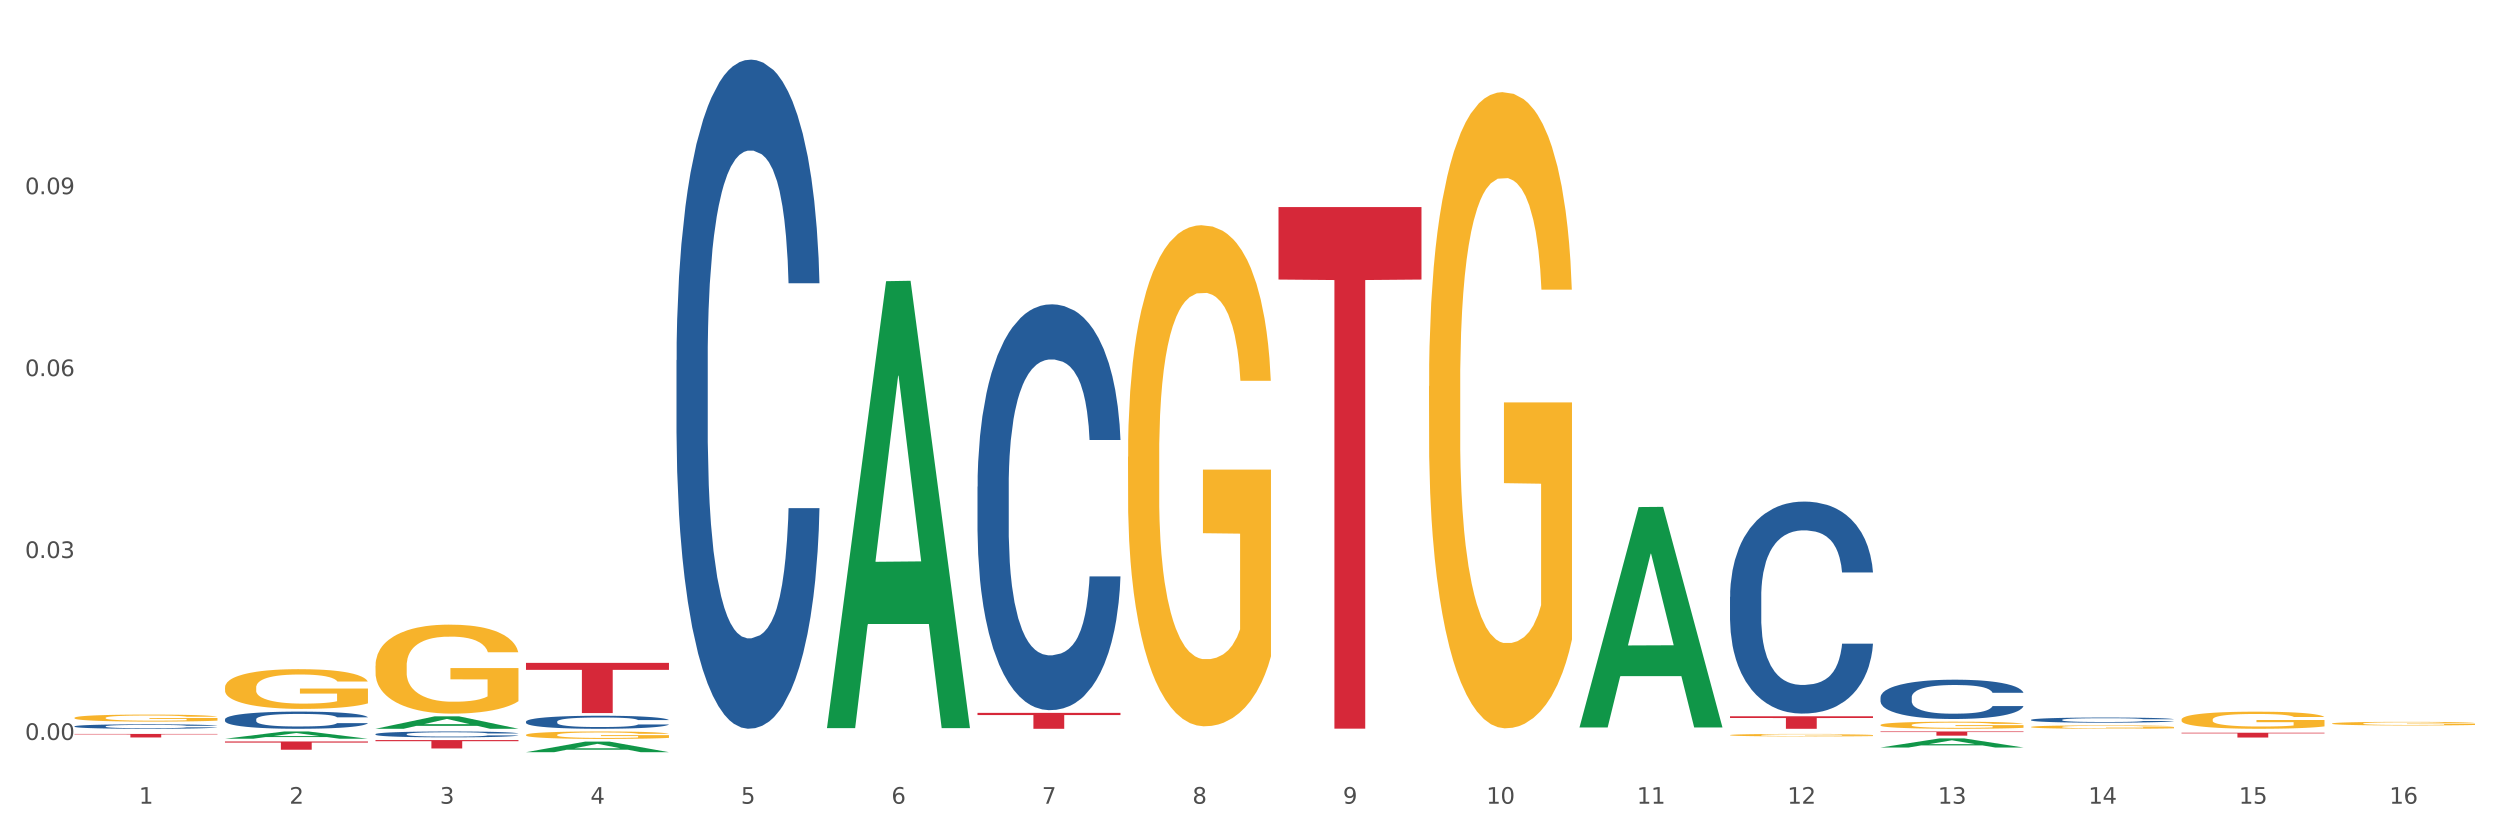 <?xml version="1.0" encoding="utf-8" standalone="no"?>
<!DOCTYPE svg PUBLIC "-//W3C//DTD SVG 1.1//EN"
  "http://www.w3.org/Graphics/SVG/1.1/DTD/svg11.dtd">
<svg xmlns:xlink="http://www.w3.org/1999/xlink" width="1080pt" height="360pt" viewBox="0 0 1080 360" xmlns="http://www.w3.org/2000/svg" version="1.1">
 <rect x="0" y="0" width="1080" height="360" fill="#333333" stroke="none"/>
 <defs>
  <style type="text/css">*{stroke-linejoin: round; stroke-linecap: butt}</style>
 </defs>
 <g id="figure_1">
  <g id="patch_1">
   <path d="M 0 360 
L 1080 360 
L 1080 0 
L 0 0 
z
" style="fill: #ffffff; stroke: #ffffff; stroke-linejoin: miter"/>
  </g>
  <g id="axes_1">
   <g id="matplotlib.axis_1">
    <g id="xtick_1">
     <g id="text_1">
      <!-- 1 -->
      <g style="fill: #4d4d4d" transform="translate(60.004 347.204) scale(0.096 -0.096)">
       <defs>
        <path id="DejaVuSans-31" d="M 794 531 
L 1825 531 
L 1825 4091 
L 703 3866 
L 703 4441 
L 1819 4666 
L 2450 4666 
L 2450 531 
L 3481 531 
L 3481 0 
L 794 0 
L 794 531 
z
" transform="scale(0.016)"/>
       </defs>
       <use xlink:href="#DejaVuSans-31"/>
      </g>
     </g>
    </g>
    <g id="xtick_2">
     <g id="text_2">
      <!-- 2 -->
      <g style="fill: #4d4d4d" transform="translate(125.021 347.204) scale(0.096 -0.096)">
       <defs>
        <path id="DejaVuSans-32" d="M 1228 531 
L 3431 531 
L 3431 0 
L 469 0 
L 469 531 
Q 828 903 1448 1529 
Q 2069 2156 2228 2338 
Q 2531 2678 2651 2914 
Q 2772 3150 2772 3378 
Q 2772 3750 2511 3984 
Q 2250 4219 1831 4219 
Q 1534 4219 1204 4116 
Q 875 4013 500 3803 
L 500 4441 
Q 881 4594 1212 4672 
Q 1544 4750 1819 4750 
Q 2544 4750 2975 4387 
Q 3406 4025 3406 3419 
Q 3406 3131 3298 2873 
Q 3191 2616 2906 2266 
Q 2828 2175 2409 1742 
Q 1991 1309 1228 531 
z
" transform="scale(0.016)"/>
       </defs>
       <use xlink:href="#DejaVuSans-32"/>
      </g>
     </g>
    </g>
    <g id="xtick_3">
     <g id="text_3">
      <!-- 3 -->
      <g style="fill: #4d4d4d" transform="translate(190.039 347.204) scale(0.096 -0.096)">
       <defs>
        <path id="DejaVuSans-33" d="M 2597 2516 
Q 3050 2419 3304 2112 
Q 3559 1806 3559 1356 
Q 3559 666 3084 287 
Q 2609 -91 1734 -91 
Q 1441 -91 1130 -33 
Q 819 25 488 141 
L 488 750 
Q 750 597 1062 519 
Q 1375 441 1716 441 
Q 2309 441 2620 675 
Q 2931 909 2931 1356 
Q 2931 1769 2642 2001 
Q 2353 2234 1838 2234 
L 1294 2234 
L 1294 2753 
L 1863 2753 
Q 2328 2753 2575 2939 
Q 2822 3125 2822 3475 
Q 2822 3834 2567 4026 
Q 2313 4219 1838 4219 
Q 1578 4219 1281 4162 
Q 984 4106 628 3988 
L 628 4550 
Q 988 4650 1302 4700 
Q 1616 4750 1894 4750 
Q 2613 4750 3031 4423 
Q 3450 4097 3450 3541 
Q 3450 3153 3228 2886 
Q 3006 2619 2597 2516 
z
" transform="scale(0.016)"/>
       </defs>
       <use xlink:href="#DejaVuSans-33"/>
      </g>
     </g>
    </g>
    <g id="xtick_4">
     <g id="text_4">
      <!-- 4 -->
      <g style="fill: #4d4d4d" transform="translate(255.056 347.204) scale(0.096 -0.096)">
       <defs>
        <path id="DejaVuSans-34" d="M 2419 4116 
L 825 1625 
L 2419 1625 
L 2419 4116 
z
M 2253 4666 
L 3047 4666 
L 3047 1625 
L 3713 1625 
L 3713 1100 
L 3047 1100 
L 3047 0 
L 2419 0 
L 2419 1100 
L 313 1100 
L 313 1709 
L 2253 4666 
z
" transform="scale(0.016)"/>
       </defs>
       <use xlink:href="#DejaVuSans-34"/>
      </g>
     </g>
    </g>
    <g id="xtick_5">
     <g id="text_5">
      <!-- 5 -->
      <g style="fill: #4d4d4d" transform="translate(320.073 347.204) scale(0.096 -0.096)">
       <defs>
        <path id="DejaVuSans-35" d="M 691 4666 
L 3169 4666 
L 3169 4134 
L 1269 4134 
L 1269 2991 
Q 1406 3038 1543 3061 
Q 1681 3084 1819 3084 
Q 2600 3084 3056 2656 
Q 3513 2228 3513 1497 
Q 3513 744 3044 326 
Q 2575 -91 1722 -91 
Q 1428 -91 1123 -41 
Q 819 9 494 109 
L 494 744 
Q 775 591 1075 516 
Q 1375 441 1709 441 
Q 2250 441 2565 725 
Q 2881 1009 2881 1497 
Q 2881 1984 2565 2268 
Q 2250 2553 1709 2553 
Q 1456 2553 1204 2497 
Q 953 2441 691 2322 
L 691 4666 
z
" transform="scale(0.016)"/>
       </defs>
       <use xlink:href="#DejaVuSans-35"/>
      </g>
     </g>
    </g>
    <g id="xtick_6">
     <g id="text_6">
      <!-- 6 -->
      <g style="fill: #4d4d4d" transform="translate(385.09 347.204) scale(0.096 -0.096)">
       <defs>
        <path id="DejaVuSans-36" d="M 2113 2584 
Q 1688 2584 1439 2293 
Q 1191 2003 1191 1497 
Q 1191 994 1439 701 
Q 1688 409 2113 409 
Q 2538 409 2786 701 
Q 3034 994 3034 1497 
Q 3034 2003 2786 2293 
Q 2538 2584 2113 2584 
z
M 3366 4563 
L 3366 3988 
Q 3128 4100 2886 4159 
Q 2644 4219 2406 4219 
Q 1781 4219 1451 3797 
Q 1122 3375 1075 2522 
Q 1259 2794 1537 2939 
Q 1816 3084 2150 3084 
Q 2853 3084 3261 2657 
Q 3669 2231 3669 1497 
Q 3669 778 3244 343 
Q 2819 -91 2113 -91 
Q 1303 -91 875 529 
Q 447 1150 447 2328 
Q 447 3434 972 4092 
Q 1497 4750 2381 4750 
Q 2619 4750 2861 4703 
Q 3103 4656 3366 4563 
z
" transform="scale(0.016)"/>
       </defs>
       <use xlink:href="#DejaVuSans-36"/>
      </g>
     </g>
    </g>
    <g id="xtick_7">
     <g id="text_7">
      <!-- 7 -->
      <g style="fill: #4d4d4d" transform="translate(450.108 347.204) scale(0.096 -0.096)">
       <defs>
        <path id="DejaVuSans-37" d="M 525 4666 
L 3525 4666 
L 3525 4397 
L 1831 0 
L 1172 0 
L 2766 4134 
L 525 4134 
L 525 4666 
z
" transform="scale(0.016)"/>
       </defs>
       <use xlink:href="#DejaVuSans-37"/>
      </g>
     </g>
    </g>
    <g id="xtick_8">
     <g id="text_8">
      <!-- 8 -->
      <g style="fill: #4d4d4d" transform="translate(515.125 347.204) scale(0.096 -0.096)">
       <defs>
        <path id="DejaVuSans-38" d="M 2034 2216 
Q 1584 2216 1326 1975 
Q 1069 1734 1069 1313 
Q 1069 891 1326 650 
Q 1584 409 2034 409 
Q 2484 409 2743 651 
Q 3003 894 3003 1313 
Q 3003 1734 2745 1975 
Q 2488 2216 2034 2216 
z
M 1403 2484 
Q 997 2584 770 2862 
Q 544 3141 544 3541 
Q 544 4100 942 4425 
Q 1341 4750 2034 4750 
Q 2731 4750 3128 4425 
Q 3525 4100 3525 3541 
Q 3525 3141 3298 2862 
Q 3072 2584 2669 2484 
Q 3125 2378 3379 2068 
Q 3634 1759 3634 1313 
Q 3634 634 3220 271 
Q 2806 -91 2034 -91 
Q 1263 -91 848 271 
Q 434 634 434 1313 
Q 434 1759 690 2068 
Q 947 2378 1403 2484 
z
M 1172 3481 
Q 1172 3119 1398 2916 
Q 1625 2713 2034 2713 
Q 2441 2713 2670 2916 
Q 2900 3119 2900 3481 
Q 2900 3844 2670 4047 
Q 2441 4250 2034 4250 
Q 1625 4250 1398 4047 
Q 1172 3844 1172 3481 
z
" transform="scale(0.016)"/>
       </defs>
       <use xlink:href="#DejaVuSans-38"/>
      </g>
     </g>
    </g>
    <g id="xtick_9">
     <g id="text_9">
      <!-- 9 -->
      <g style="fill: #4d4d4d" transform="translate(580.142 347.204) scale(0.096 -0.096)">
       <defs>
        <path id="DejaVuSans-39" d="M 703 97 
L 703 672 
Q 941 559 1184 500 
Q 1428 441 1663 441 
Q 2288 441 2617 861 
Q 2947 1281 2994 2138 
Q 2813 1869 2534 1725 
Q 2256 1581 1919 1581 
Q 1219 1581 811 2004 
Q 403 2428 403 3163 
Q 403 3881 828 4315 
Q 1253 4750 1959 4750 
Q 2769 4750 3195 4129 
Q 3622 3509 3622 2328 
Q 3622 1225 3098 567 
Q 2575 -91 1691 -91 
Q 1453 -91 1209 -44 
Q 966 3 703 97 
z
M 1959 2075 
Q 2384 2075 2632 2365 
Q 2881 2656 2881 3163 
Q 2881 3666 2632 3958 
Q 2384 4250 1959 4250 
Q 1534 4250 1286 3958 
Q 1038 3666 1038 3163 
Q 1038 2656 1286 2365 
Q 1534 2075 1959 2075 
z
" transform="scale(0.016)"/>
       </defs>
       <use xlink:href="#DejaVuSans-39"/>
      </g>
     </g>
    </g>
    <g id="xtick_10">
     <g id="text_10">
      <!-- 10 -->
      <g style="fill: #4d4d4d" transform="translate(642.105 347.204) scale(0.096 -0.096)">
       <defs>
        <path id="DejaVuSans-30" d="M 2034 4250 
Q 1547 4250 1301 3770 
Q 1056 3291 1056 2328 
Q 1056 1369 1301 889 
Q 1547 409 2034 409 
Q 2525 409 2770 889 
Q 3016 1369 3016 2328 
Q 3016 3291 2770 3770 
Q 2525 4250 2034 4250 
z
M 2034 4750 
Q 2819 4750 3233 4129 
Q 3647 3509 3647 2328 
Q 3647 1150 3233 529 
Q 2819 -91 2034 -91 
Q 1250 -91 836 529 
Q 422 1150 422 2328 
Q 422 3509 836 4129 
Q 1250 4750 2034 4750 
z
" transform="scale(0.016)"/>
       </defs>
       <use xlink:href="#DejaVuSans-31"/>
       <use xlink:href="#DejaVuSans-30" transform="translate(63.623 0)"/>
      </g>
     </g>
    </g>
    <g id="xtick_11">
     <g id="text_11">
      <!-- 11 -->
      <g style="fill: #4d4d4d" transform="translate(707.123 347.204) scale(0.096 -0.096)">
       <use xlink:href="#DejaVuSans-31"/>
       <use xlink:href="#DejaVuSans-31" transform="translate(63.623 0)"/>
      </g>
     </g>
    </g>
    <g id="xtick_12">
     <g id="text_12">
      <!-- 12 -->
      <g style="fill: #4d4d4d" transform="translate(772.14 347.204) scale(0.096 -0.096)">
       <use xlink:href="#DejaVuSans-31"/>
       <use xlink:href="#DejaVuSans-32" transform="translate(63.623 0)"/>
      </g>
     </g>
    </g>
    <g id="xtick_13">
     <g id="text_13">
      <!-- 13 -->
      <g style="fill: #4d4d4d" transform="translate(837.157 347.204) scale(0.096 -0.096)">
       <use xlink:href="#DejaVuSans-31"/>
       <use xlink:href="#DejaVuSans-33" transform="translate(63.623 0)"/>
      </g>
     </g>
    </g>
    <g id="xtick_14">
     <g id="text_14">
      <!-- 14 -->
      <g style="fill: #4d4d4d" transform="translate(902.174 347.204) scale(0.096 -0.096)">
       <use xlink:href="#DejaVuSans-31"/>
       <use xlink:href="#DejaVuSans-34" transform="translate(63.623 0)"/>
      </g>
     </g>
    </g>
    <g id="xtick_15">
     <g id="text_15">
      <!-- 15 -->
      <g style="fill: #4d4d4d" transform="translate(967.192 347.204) scale(0.096 -0.096)">
       <use xlink:href="#DejaVuSans-31"/>
       <use xlink:href="#DejaVuSans-35" transform="translate(63.623 0)"/>
      </g>
     </g>
    </g>
    <g id="xtick_16">
     <g id="text_16">
      <!-- 16 -->
      <g style="fill: #4d4d4d" transform="translate(1032.209 347.204) scale(0.096 -0.096)">
       <use xlink:href="#DejaVuSans-31"/>
       <use xlink:href="#DejaVuSans-36" transform="translate(63.623 0)"/>
      </g>
     </g>
    </g>
    <g id="xtick_17"/>
    <g id="xtick_18"/>
    <g id="xtick_19"/>
    <g id="xtick_20"/>
    <g id="xtick_21"/>
    <g id="xtick_22"/>
    <g id="xtick_23"/>
    <g id="xtick_24"/>
    <g id="xtick_25"/>
    <g id="xtick_26"/>
    <g id="xtick_27"/>
    <g id="xtick_28"/>
    <g id="xtick_29"/>
    <g id="xtick_30"/>
    <g id="xtick_31"/>
   </g>
   <g id="matplotlib.axis_2">
    <g id="ytick_1">
     <g id="text_17">
      <!-- 0.00 -->
      <g style="fill: #4d4d4d" transform="translate(10.8 319.645) scale(0.096 -0.096)">
       <defs>
        <path id="DejaVuSans-2e" d="M 684 794 
L 1344 794 
L 1344 0 
L 684 0 
L 684 794 
z
" transform="scale(0.016)"/>
       </defs>
       <use xlink:href="#DejaVuSans-30"/>
       <use xlink:href="#DejaVuSans-2e" transform="translate(63.623 0)"/>
       <use xlink:href="#DejaVuSans-30" transform="translate(95.41 0)"/>
       <use xlink:href="#DejaVuSans-30" transform="translate(159.033 0)"/>
      </g>
     </g>
    </g>
    <g id="ytick_2">
     <g id="text_18">
      <!-- 0.03 -->
      <g style="fill: #4d4d4d" transform="translate(10.8 241.063) scale(0.096 -0.096)">
       <use xlink:href="#DejaVuSans-30"/>
       <use xlink:href="#DejaVuSans-2e" transform="translate(63.623 0)"/>
       <use xlink:href="#DejaVuSans-30" transform="translate(95.41 0)"/>
       <use xlink:href="#DejaVuSans-33" transform="translate(159.033 0)"/>
      </g>
     </g>
    </g>
    <g id="ytick_3">
     <g id="text_19">
      <!-- 0.06 -->
      <g style="fill: #4d4d4d" transform="translate(10.8 162.482) scale(0.096 -0.096)">
       <use xlink:href="#DejaVuSans-30"/>
       <use xlink:href="#DejaVuSans-2e" transform="translate(63.623 0)"/>
       <use xlink:href="#DejaVuSans-30" transform="translate(95.41 0)"/>
       <use xlink:href="#DejaVuSans-36" transform="translate(159.033 0)"/>
      </g>
     </g>
    </g>
    <g id="ytick_4">
     <g id="text_20">
      <!-- 0.09 -->
      <g style="fill: #4d4d4d" transform="translate(10.8 83.9) scale(0.096 -0.096)">
       <use xlink:href="#DejaVuSans-30"/>
       <use xlink:href="#DejaVuSans-2e" transform="translate(63.623 0)"/>
       <use xlink:href="#DejaVuSans-30" transform="translate(95.41 0)"/>
       <use xlink:href="#DejaVuSans-39" transform="translate(159.033 0)"/>
      </g>
     </g>
    </g>
    <g id="ytick_5"/>
    <g id="ytick_6"/>
    <g id="ytick_7"/>
    <g id="ytick_8"/>
   </g>
   <g id="PolyCollection_1">
    <path d="M 97.192 319.137 
L 97.256 319.134 
L 122.727 316.001 
L 133.297 315.998 
L 158.959 319.143 
L 146.733 319.143 
L 141.193 318.41 
L 114.894 318.41 
L 114.703 318.422 
L 109.354 319.143 
L 97.192 319.143 
L 97.192 319.137 
L 118.206 317.973 
L 137.882 317.97 
L 128.139 316.668 
L 128.012 316.662 
L 127.884 316.671 
L 118.142 317.97 
L 118.206 317.973 
L 97.192 319.137 
z
" clip-path="url(#pf47b618e6e)" style="fill: #109648"/>
    <path d="M 747.365 309.436 
L 809.131 309.436 
L 809.131 310.187 
L 784.834 310.192 
L 784.834 314.837 
L 771.515 314.837 
L 771.515 310.192 
L 747.365 310.187 
L 747.365 309.441 
L 747.365 309.436 
z
" clip-path="url(#pf47b618e6e)" style="fill: #d62839"/>
    <path d="M 552.313 89.452 
L 614.079 89.452 
L 614.079 120.767 
L 589.783 120.978 
L 589.783 314.793 
L 576.463 314.793 
L 576.463 120.978 
L 552.313 120.767 
L 552.313 89.663 
L 552.313 89.452 
z
" clip-path="url(#pf47b618e6e)" style="fill: #d62839"/>
    <path d="M 422.278 307.957 
L 484.045 307.957 
L 484.045 308.912 
L 459.748 308.919 
L 459.748 314.832 
L 446.429 314.832 
L 446.429 308.919 
L 422.278 308.912 
L 422.278 307.964 
L 422.278 307.957 
z
" clip-path="url(#pf47b618e6e)" style="fill: #d62839"/>
    <path d="M 227.227 286.357 
L 288.993 286.357 
L 288.993 289.37 
L 264.696 289.39 
L 264.696 308.035 
L 251.377 308.035 
L 251.377 289.39 
L 227.227 289.37 
L 227.227 286.377 
L 227.227 286.357 
z
" clip-path="url(#pf47b618e6e)" style="fill: #d62839"/>
    <path d="M 162.209 319.698 
L 223.976 319.698 
L 223.976 320.206 
L 199.679 320.209 
L 199.679 323.348 
L 186.36 323.348 
L 186.36 320.209 
L 162.209 320.206 
L 162.209 319.702 
L 162.209 319.698 
z
" clip-path="url(#pf47b618e6e)" style="fill: #d62839"/>
    <path d="M 97.192 320.304 
L 158.959 320.304 
L 158.959 320.8 
L 134.662 320.804 
L 134.662 323.878 
L 121.343 323.878 
L 121.343 320.804 
L 97.192 320.8 
L 97.192 320.307 
L 97.192 320.304 
z
" clip-path="url(#pf47b618e6e)" style="fill: #d62839"/>
    <path d="M 32.175 317.064 
L 93.941 317.064 
L 93.941 317.273 
L 69.645 317.275 
L 69.645 318.572 
L 56.325 318.572 
L 56.325 317.275 
L 32.175 317.273 
L 32.175 317.065 
L 32.175 317.064 
z
" clip-path="url(#pf47b618e6e)" style="fill: #d62839"/>
    <path d="M 32.175 313.768 
L 32.248 313.766 
L 32.248 313.716 
L 32.467 313.649 
L 33.27 313.525 
L 34.292 313.431 
L 36.045 313.321 
L 36.994 313.275 
L 38.235 313.223 
L 40.79 313.14 
L 43.711 313.069 
L 45.755 313.03 
L 47.288 313.005 
L 50.72 312.961 
L 52.691 312.941 
L 54.735 312.925 
L 56.487 312.915 
L 59.408 312.902 
L 61.744 312.897 
L 64.445 312.895 
L 66.709 312.897 
L 69.702 312.904 
L 74.083 312.925 
L 75.762 312.938 
L 78.025 312.959 
L 80.362 312.988 
L 82.26 313.016 
L 84.45 313.057 
L 86.713 313.11 
L 88.904 313.177 
L 90.437 313.239 
L 91.678 313.305 
L 92.773 313.385 
L 93.576 313.472 
L 93.941 313.544 
L 80.581 313.544 
L 80.216 313.479 
L 79.485 313.408 
L 78.755 313.36 
L 77.952 313.321 
L 76.711 313.277 
L 75.616 313.248 
L 73.791 313.214 
L 72.111 313.193 
L 70.724 313.181 
L 69.045 313.17 
L 65.468 313.16 
L 62.912 313.16 
L 61.306 313.163 
L 59.335 313.172 
L 57.655 313.184 
L 55.684 313.206 
L 54.151 313.229 
L 52.618 313.259 
L 51.742 313.28 
L 50.427 313.319 
L 49.551 313.351 
L 48.383 313.406 
L 47.726 313.445 
L 46.558 313.546 
L 46.047 313.621 
L 45.828 313.672 
L 45.682 313.729 
L 45.682 314.005 
L 46.12 314.129 
L 46.485 314.183 
L 47.069 314.243 
L 48.164 314.321 
L 49.77 314.397 
L 51.45 314.452 
L 52.837 314.486 
L 54.151 314.511 
L 55.465 314.53 
L 57.071 314.548 
L 58.386 314.559 
L 60.357 314.569 
L 62.693 314.575 
L 64.518 314.575 
L 68.242 314.566 
L 69.921 314.557 
L 71.527 314.544 
L 73.28 314.525 
L 74.667 314.504 
L 75.47 314.488 
L 76.784 314.454 
L 77.806 314.418 
L 78.682 314.378 
L 79.266 314.342 
L 79.923 314.289 
L 80.435 314.229 
L 80.581 314.197 
L 93.941 314.197 
L 93.649 314.261 
L 93.138 314.323 
L 92.116 314.406 
L 91.313 314.454 
L 90.072 314.512 
L 88.758 314.562 
L 86.932 314.617 
L 85.253 314.658 
L 83.501 314.693 
L 81.603 314.725 
L 78.171 314.77 
L 76.93 314.782 
L 74.302 314.803 
L 72.257 314.816 
L 69.264 314.828 
L 66.198 314.835 
L 62.985 314.837 
L 60.138 314.833 
L 56.998 314.823 
L 55.027 314.812 
L 52.837 314.796 
L 50.281 314.771 
L 47.872 314.741 
L 45.609 314.706 
L 43.492 314.665 
L 41.52 314.619 
L 38.965 314.543 
L 37.067 314.468 
L 35.679 314.399 
L 34.73 314.34 
L 33.781 314.266 
L 33.27 314.215 
L 32.467 314.09 
L 32.175 313.975 
L 32.175 313.768 
z
" clip-path="url(#pf47b618e6e)" style="fill: #255c99"/>
    <path d="M 97.192 310.747 
L 97.265 310.741 
L 97.265 310.551 
L 97.484 310.293 
L 98.287 309.818 
L 99.31 309.459 
L 101.062 309.038 
L 102.011 308.862 
L 103.252 308.665 
L 105.807 308.347 
L 108.728 308.075 
L 110.772 307.926 
L 112.305 307.831 
L 115.737 307.662 
L 117.708 307.587 
L 119.752 307.526 
L 121.505 307.485 
L 124.425 307.438 
L 126.761 307.417 
L 129.463 307.411 
L 131.726 307.417 
L 134.719 307.445 
L 139.1 307.526 
L 140.779 307.573 
L 143.042 307.655 
L 145.379 307.763 
L 147.277 307.872 
L 149.467 308.028 
L 151.731 308.231 
L 153.921 308.489 
L 155.454 308.726 
L 156.695 308.977 
L 157.79 309.282 
L 158.594 309.615 
L 158.959 309.893 
L 145.598 309.893 
L 145.233 309.642 
L 144.503 309.371 
L 143.773 309.188 
L 142.969 309.038 
L 141.728 308.869 
L 140.633 308.76 
L 138.808 308.631 
L 137.129 308.55 
L 135.741 308.503 
L 134.062 308.462 
L 130.485 308.421 
L 127.929 308.421 
L 126.323 308.435 
L 124.352 308.469 
L 122.673 308.516 
L 120.701 308.597 
L 119.168 308.686 
L 117.635 308.801 
L 116.759 308.882 
L 115.445 309.032 
L 114.569 309.154 
L 113.4 309.364 
L 112.743 309.513 
L 111.575 309.9 
L 111.064 310.184 
L 110.845 310.381 
L 110.699 310.598 
L 110.699 311.656 
L 111.137 312.131 
L 111.502 312.334 
L 112.086 312.565 
L 113.181 312.863 
L 114.788 313.155 
L 116.467 313.365 
L 117.854 313.494 
L 119.168 313.589 
L 120.482 313.664 
L 122.089 313.731 
L 123.403 313.772 
L 125.374 313.813 
L 127.71 313.833 
L 129.536 313.833 
L 133.259 313.799 
L 134.938 313.765 
L 136.545 313.718 
L 138.297 313.643 
L 139.684 313.562 
L 140.487 313.501 
L 141.801 313.372 
L 142.823 313.236 
L 143.7 313.08 
L 144.284 312.945 
L 144.941 312.741 
L 145.452 312.511 
L 145.598 312.389 
L 158.959 312.389 
L 158.667 312.633 
L 158.156 312.87 
L 157.133 313.189 
L 156.33 313.372 
L 155.089 313.596 
L 153.775 313.786 
L 151.95 313.996 
L 150.27 314.152 
L 148.518 314.288 
L 146.62 314.41 
L 143.188 314.579 
L 141.947 314.627 
L 139.319 314.708 
L 137.275 314.756 
L 134.281 314.803 
L 131.215 314.83 
L 128.002 314.837 
L 125.155 314.823 
L 122.016 314.783 
L 120.044 314.742 
L 117.854 314.681 
L 115.299 314.586 
L 112.889 314.471 
L 110.626 314.335 
L 108.509 314.179 
L 106.538 314.003 
L 103.982 313.711 
L 102.084 313.426 
L 100.697 313.162 
L 99.748 312.938 
L 98.798 312.653 
L 98.287 312.456 
L 97.484 311.982 
L 97.192 311.541 
L 97.192 310.747 
z
" clip-path="url(#pf47b618e6e)" style="fill: #255c99"/>
    <path d="M 162.209 317.139 
L 162.282 317.137 
L 162.282 317.072 
L 162.502 316.984 
L 163.305 316.821 
L 164.327 316.698 
L 166.079 316.555 
L 167.028 316.494 
L 168.269 316.427 
L 170.825 316.318 
L 173.745 316.225 
L 175.789 316.174 
L 177.323 316.142 
L 180.754 316.084 
L 182.725 316.058 
L 184.77 316.037 
L 186.522 316.023 
L 189.442 316.007 
L 191.778 316 
L 194.48 315.998 
L 196.743 316 
L 199.737 316.009 
L 204.117 316.037 
L 205.796 316.054 
L 208.06 316.081 
L 210.396 316.118 
L 212.294 316.156 
L 214.485 316.209 
L 216.748 316.279 
L 218.938 316.367 
L 220.471 316.448 
L 221.713 316.534 
L 222.808 316.638 
L 223.611 316.752 
L 223.976 316.847 
L 210.615 316.847 
L 210.25 316.761 
L 209.52 316.668 
L 208.79 316.606 
L 207.987 316.555 
L 206.746 316.497 
L 205.65 316.459 
L 203.825 316.415 
L 202.146 316.388 
L 200.759 316.371 
L 199.079 316.357 
L 195.502 316.343 
L 192.947 316.343 
L 191.34 316.348 
L 189.369 316.36 
L 187.69 316.376 
L 185.719 316.404 
L 184.185 316.434 
L 182.652 316.473 
L 181.776 316.501 
L 180.462 316.552 
L 179.586 316.594 
L 178.418 316.666 
L 177.761 316.717 
L 176.592 316.849 
L 176.081 316.946 
L 175.862 317.014 
L 175.716 317.088 
L 175.716 317.45 
L 176.154 317.612 
L 176.519 317.682 
L 177.104 317.76 
L 178.199 317.863 
L 179.805 317.962 
L 181.484 318.034 
L 182.871 318.078 
L 184.185 318.111 
L 185.5 318.136 
L 187.106 318.159 
L 188.42 318.173 
L 190.391 318.187 
L 192.728 318.194 
L 194.553 318.194 
L 198.276 318.183 
L 199.956 318.171 
L 201.562 318.155 
L 203.314 318.129 
L 204.701 318.101 
L 205.504 318.081 
L 206.819 318.036 
L 207.841 317.99 
L 208.717 317.937 
L 209.301 317.89 
L 209.958 317.821 
L 210.469 317.742 
L 210.615 317.7 
L 223.976 317.7 
L 223.684 317.784 
L 223.173 317.865 
L 222.151 317.974 
L 221.348 318.036 
L 220.106 318.113 
L 218.792 318.178 
L 216.967 318.25 
L 215.288 318.303 
L 213.535 318.35 
L 211.637 318.391 
L 208.206 318.449 
L 206.965 318.466 
L 204.336 318.493 
L 202.292 318.51 
L 199.299 318.526 
L 196.232 318.535 
L 193.02 318.537 
L 190.172 318.533 
L 187.033 318.519 
L 185.062 318.505 
L 182.871 318.484 
L 180.316 318.452 
L 177.907 318.412 
L 175.643 318.366 
L 173.526 318.312 
L 171.555 318.252 
L 168.999 318.152 
L 167.101 318.055 
L 165.714 317.965 
L 164.765 317.888 
L 163.816 317.791 
L 163.305 317.723 
L 162.502 317.561 
L 162.209 317.41 
L 162.209 317.139 
z
" clip-path="url(#pf47b618e6e)" style="fill: #255c99"/>
    <path d="M 227.227 311.73 
L 227.3 311.725 
L 227.3 311.581 
L 227.519 311.385 
L 228.322 311.024 
L 229.344 310.751 
L 231.096 310.432 
L 232.045 310.298 
L 233.287 310.149 
L 235.842 309.906 
L 238.762 309.7 
L 240.807 309.587 
L 242.34 309.515 
L 245.771 309.386 
L 247.743 309.329 
L 249.787 309.283 
L 251.539 309.252 
L 254.459 309.216 
L 256.796 309.201 
L 259.497 309.195 
L 261.76 309.201 
L 264.754 309.221 
L 269.134 309.283 
L 270.814 309.319 
L 273.077 309.381 
L 275.413 309.463 
L 277.312 309.546 
L 279.502 309.664 
L 281.765 309.819 
L 283.955 310.015 
L 285.489 310.195 
L 286.73 310.386 
L 287.825 310.617 
L 288.628 310.87 
L 288.993 311.081 
L 275.632 311.081 
L 275.267 310.89 
L 274.537 310.684 
L 273.807 310.545 
L 273.004 310.432 
L 271.763 310.303 
L 270.668 310.221 
L 268.842 310.123 
L 267.163 310.061 
L 265.776 310.025 
L 264.097 309.994 
L 260.519 309.963 
L 257.964 309.963 
L 256.358 309.973 
L 254.386 309.999 
L 252.707 310.035 
L 250.736 310.097 
L 249.203 310.164 
L 247.669 310.252 
L 246.793 310.313 
L 245.479 310.427 
L 244.603 310.52 
L 243.435 310.679 
L 242.778 310.793 
L 241.61 311.086 
L 241.099 311.303 
L 240.88 311.452 
L 240.734 311.617 
L 240.734 312.421 
L 241.172 312.781 
L 241.537 312.936 
L 242.121 313.111 
L 243.216 313.338 
L 244.822 313.559 
L 246.501 313.719 
L 247.889 313.817 
L 249.203 313.889 
L 250.517 313.946 
L 252.123 313.997 
L 253.437 314.028 
L 255.409 314.059 
L 257.745 314.074 
L 259.57 314.074 
L 263.294 314.049 
L 264.973 314.023 
L 266.579 313.987 
L 268.331 313.93 
L 269.718 313.868 
L 270.522 313.822 
L 271.836 313.724 
L 272.858 313.621 
L 273.734 313.503 
L 274.318 313.4 
L 274.975 313.245 
L 275.486 313.07 
L 275.632 312.977 
L 288.993 312.977 
L 288.701 313.163 
L 288.19 313.343 
L 287.168 313.585 
L 286.365 313.724 
L 285.124 313.894 
L 283.809 314.038 
L 281.984 314.198 
L 280.305 314.317 
L 278.553 314.42 
L 276.654 314.512 
L 273.223 314.641 
L 271.982 314.677 
L 269.353 314.739 
L 267.309 314.775 
L 264.316 314.811 
L 261.249 314.832 
L 258.037 314.837 
L 255.19 314.827 
L 252.05 314.796 
L 250.079 314.765 
L 247.889 314.718 
L 245.333 314.646 
L 242.924 314.559 
L 240.661 314.456 
L 238.543 314.337 
L 236.572 314.203 
L 234.017 313.982 
L 232.118 313.765 
L 230.731 313.564 
L 229.782 313.394 
L 228.833 313.178 
L 228.322 313.029 
L 227.519 312.668 
L 227.227 312.333 
L 227.227 311.73 
z
" clip-path="url(#pf47b618e6e)" style="fill: #255c99"/>
    <path d="M 292.244 155.64 
L 292.317 155.376 
L 292.317 147.984 
L 292.536 137.953 
L 293.339 119.474 
L 294.361 105.483 
L 296.113 89.116 
L 297.063 82.252 
L 298.304 74.597 
L 300.859 62.189 
L 303.78 51.63 
L 305.824 45.822 
L 307.357 42.127 
L 310.788 35.527 
L 312.76 32.623 
L 314.804 30.247 
L 316.556 28.663 
L 319.477 26.815 
L 321.813 26.023 
L 324.514 25.759 
L 326.778 26.023 
L 329.771 27.079 
L 334.152 30.247 
L 335.831 32.095 
L 338.094 35.263 
L 340.431 39.487 
L 342.329 43.71 
L 344.519 49.782 
L 346.782 57.702 
L 348.973 67.733 
L 350.506 76.972 
L 351.747 86.74 
L 352.842 98.619 
L 353.645 111.554 
L 354.01 122.378 
L 340.65 122.378 
L 340.284 112.61 
L 339.554 102.051 
L 338.824 94.923 
L 338.021 89.116 
L 336.78 82.516 
L 335.685 78.292 
L 333.86 73.277 
L 332.18 70.109 
L 330.793 68.261 
L 329.114 66.677 
L 325.536 65.093 
L 322.981 65.093 
L 321.375 65.621 
L 319.404 66.941 
L 317.724 68.789 
L 315.753 71.957 
L 314.22 75.388 
L 312.687 79.876 
L 311.811 83.044 
L 310.496 88.852 
L 309.62 93.603 
L 308.452 101.787 
L 307.795 107.595 
L 306.627 122.642 
L 306.116 133.729 
L 305.897 141.384 
L 305.751 149.832 
L 305.751 191.013 
L 306.189 209.492 
L 306.554 217.412 
L 307.138 226.387 
L 308.233 238.003 
L 309.839 249.354 
L 311.519 257.537 
L 312.906 262.553 
L 314.22 266.249 
L 315.534 269.153 
L 317.14 271.793 
L 318.455 273.376 
L 320.426 274.96 
L 322.762 275.752 
L 324.587 275.752 
L 328.311 274.432 
L 329.99 273.113 
L 331.596 271.265 
L 333.349 268.361 
L 334.736 265.193 
L 335.539 262.817 
L 336.853 257.801 
L 337.875 252.522 
L 338.751 246.45 
L 339.335 241.17 
L 339.992 233.251 
L 340.504 224.275 
L 340.65 219.524 
L 354.01 219.524 
L 353.718 229.027 
L 353.207 238.267 
L 352.185 250.674 
L 351.382 257.801 
L 350.141 266.513 
L 348.827 273.904 
L 347.001 282.088 
L 345.322 288.16 
L 343.57 293.439 
L 341.672 298.191 
L 338.24 304.791 
L 336.999 306.638 
L 334.371 309.806 
L 332.326 311.654 
L 329.333 313.502 
L 326.267 314.558 
L 323.054 314.822 
L 320.207 314.294 
L 317.067 312.71 
L 315.096 311.126 
L 312.906 308.75 
L 310.35 305.055 
L 307.941 300.567 
L 305.678 295.287 
L 303.561 289.216 
L 301.589 282.352 
L 299.034 271.001 
L 297.136 259.913 
L 295.748 249.618 
L 294.799 240.906 
L 293.85 229.819 
L 293.339 222.164 
L 292.536 203.685 
L 292.244 186.526 
L 292.244 155.64 
z
" clip-path="url(#pf47b618e6e)" style="fill: #255c99"/>
    <path d="M 812.382 315.998 
L 874.148 315.998 
L 874.148 316.251 
L 849.852 316.253 
L 849.852 317.821 
L 836.532 317.821 
L 836.532 316.253 
L 812.382 316.251 
L 812.382 316 
L 812.382 315.998 
z
" clip-path="url(#pf47b618e6e)" style="fill: #d62839"/>
    <path d="M 422.278 210.241 
L 422.351 210.081 
L 422.351 205.598 
L 422.57 199.513 
L 423.374 188.305 
L 424.396 179.818 
L 426.148 169.89 
L 427.097 165.727 
L 428.338 161.083 
L 430.894 153.558 
L 433.814 147.153 
L 435.858 143.63 
L 437.391 141.388 
L 440.823 137.385 
L 442.794 135.624 
L 444.839 134.183 
L 446.591 133.222 
L 449.511 132.101 
L 451.847 131.621 
L 454.549 131.461 
L 456.812 131.621 
L 459.806 132.261 
L 464.186 134.183 
L 465.865 135.304 
L 468.129 137.225 
L 470.465 139.787 
L 472.363 142.349 
L 474.554 146.032 
L 476.817 150.836 
L 479.007 156.92 
L 480.54 162.525 
L 481.782 168.449 
L 482.877 175.655 
L 483.68 183.501 
L 484.045 190.066 
L 470.684 190.066 
L 470.319 184.141 
L 469.589 177.736 
L 468.859 173.413 
L 468.056 169.89 
L 466.814 165.887 
L 465.719 163.325 
L 463.894 160.283 
L 462.215 158.361 
L 460.828 157.24 
L 459.148 156.28 
L 455.571 155.319 
L 453.016 155.319 
L 451.409 155.639 
L 449.438 156.44 
L 447.759 157.561 
L 445.788 159.482 
L 444.254 161.564 
L 442.721 164.286 
L 441.845 166.207 
L 440.531 169.73 
L 439.655 172.612 
L 438.487 177.576 
L 437.83 181.099 
L 436.661 190.226 
L 436.15 196.951 
L 435.931 201.595 
L 435.785 206.719 
L 435.785 231.698 
L 436.223 242.907 
L 436.588 247.71 
L 437.172 253.155 
L 438.268 260.2 
L 439.874 267.085 
L 441.553 272.049 
L 442.94 275.092 
L 444.254 277.333 
L 445.569 279.095 
L 447.175 280.696 
L 448.489 281.657 
L 450.46 282.617 
L 452.797 283.098 
L 454.622 283.098 
L 458.345 282.297 
L 460.025 281.497 
L 461.631 280.376 
L 463.383 278.614 
L 464.77 276.693 
L 465.573 275.252 
L 466.887 272.209 
L 467.91 269.007 
L 468.786 265.324 
L 469.37 262.122 
L 470.027 257.318 
L 470.538 251.874 
L 470.684 248.991 
L 484.045 248.991 
L 483.753 254.756 
L 483.242 260.36 
L 482.22 267.886 
L 481.416 272.209 
L 480.175 277.493 
L 478.861 281.977 
L 477.036 286.941 
L 475.357 290.624 
L 473.604 293.826 
L 471.706 296.708 
L 468.275 300.711 
L 467.034 301.832 
L 464.405 303.754 
L 462.361 304.875 
L 459.367 305.995 
L 456.301 306.636 
L 453.089 306.796 
L 450.241 306.476 
L 447.102 305.515 
L 445.131 304.554 
L 442.94 303.113 
L 440.385 300.872 
L 437.976 298.149 
L 435.712 294.947 
L 433.595 291.264 
L 431.624 287.101 
L 429.068 280.216 
L 427.17 273.49 
L 425.783 267.246 
L 424.834 261.961 
L 423.885 255.236 
L 423.374 250.593 
L 422.57 239.384 
L 422.278 228.976 
L 422.278 210.241 
z
" clip-path="url(#pf47b618e6e)" style="fill: #255c99"/>
    <path d="M 812.382 301.254 
L 812.455 301.239 
L 812.455 300.804 
L 812.674 300.215 
L 813.477 299.129 
L 814.499 298.306 
L 816.251 297.345 
L 817.201 296.941 
L 818.442 296.491 
L 820.997 295.762 
L 823.917 295.141 
L 825.962 294.8 
L 827.495 294.583 
L 830.926 294.195 
L 832.898 294.024 
L 834.942 293.885 
L 836.694 293.792 
L 839.615 293.683 
L 841.951 293.636 
L 844.652 293.621 
L 846.916 293.636 
L 849.909 293.698 
L 854.29 293.885 
L 855.969 293.993 
L 858.232 294.179 
L 860.568 294.428 
L 862.467 294.676 
L 864.657 295.033 
L 866.92 295.498 
L 869.111 296.088 
L 870.644 296.631 
L 871.885 297.205 
L 872.98 297.903 
L 873.783 298.663 
L 874.148 299.299 
L 860.787 299.299 
L 860.422 298.725 
L 859.692 298.105 
L 858.962 297.686 
L 858.159 297.345 
L 856.918 296.957 
L 855.823 296.708 
L 853.998 296.414 
L 852.318 296.227 
L 850.931 296.119 
L 849.252 296.026 
L 845.674 295.933 
L 843.119 295.933 
L 841.513 295.964 
L 839.542 296.041 
L 837.862 296.15 
L 835.891 296.336 
L 834.358 296.538 
L 832.825 296.801 
L 831.949 296.988 
L 830.634 297.329 
L 829.758 297.608 
L 828.59 298.089 
L 827.933 298.431 
L 826.765 299.315 
L 826.254 299.967 
L 826.035 300.417 
L 825.889 300.913 
L 825.889 303.333 
L 826.327 304.42 
L 826.692 304.885 
L 827.276 305.413 
L 828.371 306.095 
L 829.977 306.762 
L 831.657 307.243 
L 833.044 307.538 
L 834.358 307.755 
L 835.672 307.926 
L 837.278 308.081 
L 838.592 308.174 
L 840.564 308.267 
L 842.9 308.314 
L 844.725 308.314 
L 848.449 308.236 
L 850.128 308.159 
L 851.734 308.05 
L 853.486 307.88 
L 854.874 307.693 
L 855.677 307.554 
L 856.991 307.259 
L 858.013 306.949 
L 858.889 306.592 
L 859.473 306.281 
L 860.13 305.816 
L 860.641 305.288 
L 860.787 305.009 
L 874.148 305.009 
L 873.856 305.568 
L 873.345 306.111 
L 872.323 306.84 
L 871.52 307.259 
L 870.279 307.771 
L 868.965 308.205 
L 867.139 308.686 
L 865.46 309.043 
L 863.708 309.353 
L 861.81 309.633 
L 858.378 310.021 
L 857.137 310.129 
L 854.509 310.315 
L 852.464 310.424 
L 849.471 310.533 
L 846.405 310.595 
L 843.192 310.61 
L 840.345 310.579 
L 837.205 310.486 
L 835.234 310.393 
L 833.044 310.253 
L 830.488 310.036 
L 828.079 309.772 
L 825.816 309.462 
L 823.698 309.105 
L 821.727 308.702 
L 819.172 308.035 
L 817.274 307.383 
L 815.886 306.778 
L 814.937 306.266 
L 813.988 305.614 
L 813.477 305.164 
L 812.674 304.078 
L 812.382 303.07 
L 812.382 301.254 
z
" clip-path="url(#pf47b618e6e)" style="fill: #255c99"/>
    <path d="M 877.399 310.975 
L 877.472 310.973 
L 877.472 310.916 
L 877.691 310.839 
L 878.494 310.697 
L 879.516 310.589 
L 881.269 310.463 
L 882.218 310.41 
L 883.459 310.351 
L 886.014 310.256 
L 888.935 310.174 
L 890.979 310.13 
L 892.512 310.101 
L 895.944 310.05 
L 897.915 310.028 
L 899.959 310.01 
L 901.711 309.998 
L 904.632 309.983 
L 906.968 309.977 
L 909.67 309.975 
L 911.933 309.977 
L 914.926 309.985 
L 919.307 310.01 
L 920.986 310.024 
L 923.249 310.048 
L 925.586 310.081 
L 927.484 310.113 
L 929.674 310.16 
L 931.938 310.221 
L 934.128 310.298 
L 935.661 310.37 
L 936.902 310.445 
L 937.997 310.536 
L 938.8 310.636 
L 939.166 310.719 
L 925.805 310.719 
L 925.44 310.644 
L 924.71 310.563 
L 923.979 310.508 
L 923.176 310.463 
L 921.935 310.412 
L 920.84 310.38 
L 919.015 310.341 
L 917.336 310.317 
L 915.948 310.302 
L 914.269 310.29 
L 910.692 310.278 
L 908.136 310.278 
L 906.53 310.282 
L 904.559 310.292 
L 902.88 310.307 
L 900.908 310.331 
L 899.375 310.357 
L 897.842 310.392 
L 896.966 310.416 
L 895.652 310.461 
L 894.775 310.498 
L 893.607 310.561 
L 892.95 310.605 
L 891.782 310.721 
L 891.271 310.806 
L 891.052 310.865 
L 890.906 310.93 
L 890.906 311.247 
L 891.344 311.39 
L 891.709 311.451 
L 892.293 311.52 
L 893.388 311.609 
L 894.995 311.697 
L 896.674 311.76 
L 898.061 311.798 
L 899.375 311.827 
L 900.689 311.849 
L 902.296 311.869 
L 903.61 311.882 
L 905.581 311.894 
L 907.917 311.9 
L 909.743 311.9 
L 913.466 311.89 
L 915.145 311.879 
L 916.751 311.865 
L 918.504 311.843 
L 919.891 311.819 
L 920.694 311.8 
L 922.008 311.762 
L 923.03 311.721 
L 923.906 311.674 
L 924.491 311.634 
L 925.148 311.573 
L 925.659 311.504 
L 925.805 311.467 
L 939.166 311.467 
L 938.873 311.54 
L 938.362 311.611 
L 937.34 311.707 
L 936.537 311.762 
L 935.296 311.829 
L 933.982 311.886 
L 932.157 311.949 
L 930.477 311.995 
L 928.725 312.036 
L 926.827 312.073 
L 923.395 312.123 
L 922.154 312.138 
L 919.526 312.162 
L 917.482 312.176 
L 914.488 312.19 
L 911.422 312.199 
L 908.209 312.201 
L 905.362 312.197 
L 902.223 312.184 
L 900.251 312.172 
L 898.061 312.154 
L 895.506 312.125 
L 893.096 312.091 
L 890.833 312.05 
L 888.716 312.003 
L 886.744 311.951 
L 884.189 311.863 
L 882.291 311.778 
L 880.904 311.699 
L 879.954 311.632 
L 879.005 311.546 
L 878.494 311.487 
L 877.691 311.345 
L 877.399 311.213 
L 877.399 310.975 
z
" clip-path="url(#pf47b618e6e)" style="fill: #255c99"/>
    <path d="M 97.192 297.013 
L 97.265 296.997 
L 97.265 296.433 
L 97.411 295.947 
L 98.14 294.771 
L 99.234 293.798 
L 100.036 293.281 
L 100.838 292.857 
L 101.786 292.434 
L 102.953 291.995 
L 105.068 291.352 
L 106.381 291.023 
L 107.985 290.678 
L 110.902 290.176 
L 113.017 289.893 
L 115.204 289.658 
L 118.778 289.376 
L 121.111 289.25 
L 123.591 289.156 
L 126.58 289.094 
L 128.841 289.078 
L 133.8 289.125 
L 138.03 289.266 
L 140.071 289.376 
L 142.697 289.564 
L 144.082 289.69 
L 146.343 289.94 
L 148.676 290.27 
L 150.281 290.552 
L 152.687 291.085 
L 154.51 291.618 
L 156.188 292.277 
L 157.063 292.732 
L 157.719 293.155 
L 158.302 293.641 
L 158.886 294.41 
L 145.759 294.41 
L 145.249 293.861 
L 144.447 293.343 
L 143.28 292.842 
L 142.259 292.528 
L 140.509 292.136 
L 138.905 291.885 
L 137.227 291.697 
L 135.185 291.54 
L 133.581 291.462 
L 131.321 291.399 
L 126.872 291.415 
L 123.882 291.54 
L 121.84 291.697 
L 120.528 291.838 
L 119.361 291.995 
L 118.048 292.214 
L 116.517 292.544 
L 115.423 292.842 
L 114.329 293.218 
L 113.454 293.594 
L 112.652 294.033 
L 111.996 294.504 
L 111.485 294.99 
L 111.048 295.586 
L 110.683 296.574 
L 110.683 298.722 
L 110.829 299.208 
L 111.194 299.851 
L 111.631 300.338 
L 112.36 300.918 
L 113.017 301.31 
L 114.256 301.874 
L 115.642 302.345 
L 116.736 302.643 
L 117.83 302.894 
L 119.726 303.239 
L 121.84 303.521 
L 123.664 303.694 
L 126.143 303.85 
L 127.82 303.913 
L 129.279 303.944 
L 132.852 303.944 
L 135.404 303.897 
L 138.248 303.788 
L 140.436 303.646 
L 142.259 303.474 
L 144.301 303.192 
L 145.614 302.925 
L 145.614 299.648 
L 129.57 299.632 
L 129.57 297.452 
L 158.959 297.452 
L 158.959 303.85 
L 157.719 304.18 
L 156.333 304.478 
L 154.875 304.744 
L 152.687 305.074 
L 150.062 305.387 
L 147.728 305.607 
L 145.249 305.795 
L 142.332 305.967 
L 138.54 306.124 
L 136.206 306.187 
L 133.289 306.234 
L 129.862 306.25 
L 126.872 306.218 
L 123.955 306.14 
L 120.892 305.999 
L 117.903 305.795 
L 115.642 305.591 
L 113.381 305.34 
L 110.975 305.011 
L 109.079 304.697 
L 107.62 304.415 
L 106.016 304.054 
L 104.266 303.584 
L 102.953 303.16 
L 101.786 302.721 
L 100.547 302.157 
L 99.672 301.671 
L 98.797 301.059 
L 98.286 300.604 
L 97.703 299.898 
L 97.265 298.911 
L 97.192 297.013 
z
" clip-path="url(#pf47b618e6e)" style="fill: #f7b32b"/>
    <path d="M 1007.434 312.558 
L 1007.507 312.557 
L 1007.507 312.505 
L 1007.652 312.461 
L 1008.382 312.354 
L 1009.475 312.266 
L 1010.278 312.218 
L 1011.08 312.18 
L 1012.028 312.141 
L 1013.195 312.101 
L 1015.309 312.043 
L 1016.622 312.013 
L 1018.226 311.981 
L 1021.143 311.936 
L 1023.258 311.91 
L 1025.446 311.889 
L 1029.019 311.863 
L 1031.353 311.851 
L 1033.832 311.843 
L 1036.822 311.837 
L 1039.083 311.836 
L 1044.041 311.84 
L 1048.271 311.853 
L 1050.313 311.863 
L 1052.938 311.88 
L 1054.324 311.891 
L 1056.584 311.914 
L 1058.918 311.944 
L 1060.522 311.97 
L 1062.929 312.018 
L 1064.752 312.067 
L 1066.429 312.127 
L 1067.304 312.168 
L 1067.96 312.207 
L 1068.544 312.251 
L 1069.127 312.321 
L 1056.001 312.321 
L 1055.49 312.271 
L 1054.688 312.224 
L 1053.521 312.178 
L 1052.5 312.15 
L 1050.75 312.114 
L 1049.146 312.091 
L 1047.469 312.074 
L 1045.427 312.06 
L 1043.823 312.053 
L 1041.562 312.047 
L 1037.114 312.048 
L 1034.124 312.06 
L 1032.082 312.074 
L 1030.769 312.087 
L 1029.602 312.101 
L 1028.29 312.121 
L 1026.758 312.151 
L 1025.665 312.178 
L 1024.571 312.213 
L 1023.696 312.247 
L 1022.893 312.287 
L 1022.237 312.33 
L 1021.727 312.374 
L 1021.289 312.428 
L 1020.925 312.518 
L 1020.925 312.714 
L 1021.07 312.758 
L 1021.435 312.817 
L 1021.873 312.861 
L 1022.602 312.914 
L 1023.258 312.95 
L 1024.498 313.001 
L 1025.883 313.044 
L 1026.977 313.071 
L 1028.071 313.094 
L 1029.967 313.125 
L 1032.082 313.151 
L 1033.905 313.167 
L 1036.384 313.181 
L 1038.062 313.187 
L 1039.52 313.189 
L 1043.093 313.189 
L 1045.646 313.185 
L 1048.49 313.175 
L 1050.677 313.162 
L 1052.5 313.147 
L 1054.542 313.121 
L 1055.855 313.097 
L 1055.855 312.798 
L 1039.812 312.797 
L 1039.812 312.598 
L 1069.2 312.598 
L 1069.2 313.181 
L 1067.96 313.211 
L 1066.575 313.238 
L 1065.116 313.262 
L 1062.929 313.292 
L 1060.303 313.321 
L 1057.97 313.341 
L 1055.49 313.358 
L 1052.573 313.374 
L 1048.781 313.388 
L 1046.448 313.394 
L 1043.531 313.398 
L 1040.103 313.399 
L 1037.114 313.397 
L 1034.197 313.389 
L 1031.134 313.377 
L 1028.144 313.358 
L 1025.883 313.339 
L 1023.623 313.317 
L 1021.216 313.287 
L 1019.32 313.258 
L 1017.862 313.232 
L 1016.257 313.199 
L 1014.507 313.157 
L 1013.195 313.118 
L 1012.028 313.078 
L 1010.788 313.027 
L 1009.913 312.982 
L 1009.038 312.927 
L 1008.527 312.885 
L 1007.944 312.821 
L 1007.507 312.731 
L 1007.434 312.558 
z
" clip-path="url(#pf47b618e6e)" style="fill: #f7b32b"/>
    <path d="M 942.416 310.858 
L 942.489 310.851 
L 942.489 310.608 
L 942.635 310.399 
L 943.364 309.892 
L 944.458 309.473 
L 945.26 309.25 
L 946.063 309.068 
L 947.011 308.886 
L 948.177 308.696 
L 950.292 308.419 
L 951.605 308.278 
L 953.209 308.129 
L 956.126 307.913 
L 958.241 307.791 
L 960.429 307.69 
L 964.002 307.568 
L 966.335 307.514 
L 968.815 307.474 
L 971.805 307.447 
L 974.065 307.44 
L 979.024 307.46 
L 983.254 307.521 
L 985.296 307.568 
L 987.921 307.649 
L 989.306 307.703 
L 991.567 307.811 
L 993.901 307.953 
L 995.505 308.075 
L 997.911 308.305 
L 999.734 308.534 
L 1001.412 308.818 
L 1002.287 309.014 
L 1002.943 309.196 
L 1003.526 309.406 
L 1004.11 309.737 
L 990.984 309.737 
L 990.473 309.5 
L 989.671 309.277 
L 988.504 309.061 
L 987.483 308.926 
L 985.733 308.757 
L 984.129 308.649 
L 982.451 308.568 
L 980.41 308.5 
L 978.805 308.467 
L 976.545 308.44 
L 972.096 308.446 
L 969.106 308.5 
L 967.065 308.568 
L 965.752 308.629 
L 964.585 308.696 
L 963.273 308.791 
L 961.741 308.933 
L 960.647 309.061 
L 959.553 309.223 
L 958.678 309.385 
L 957.876 309.575 
L 957.22 309.777 
L 956.709 309.987 
L 956.272 310.243 
L 955.907 310.669 
L 955.907 311.594 
L 956.053 311.804 
L 956.418 312.081 
L 956.855 312.29 
L 957.585 312.54 
L 958.241 312.709 
L 959.481 312.952 
L 960.866 313.155 
L 961.96 313.283 
L 963.054 313.391 
L 964.95 313.54 
L 967.065 313.662 
L 968.888 313.736 
L 971.367 313.803 
L 973.044 313.83 
L 974.503 313.844 
L 978.076 313.844 
L 980.628 313.824 
L 983.472 313.776 
L 985.66 313.716 
L 987.483 313.641 
L 989.525 313.52 
L 990.838 313.405 
L 990.838 311.993 
L 974.795 311.986 
L 974.795 311.047 
L 1004.183 311.047 
L 1004.183 313.803 
L 1002.943 313.945 
L 1001.558 314.074 
L 1000.099 314.188 
L 997.911 314.33 
L 995.286 314.465 
L 992.953 314.56 
L 990.473 314.641 
L 987.556 314.715 
L 983.764 314.783 
L 981.431 314.81 
L 978.514 314.83 
L 975.086 314.837 
L 972.096 314.823 
L 969.179 314.79 
L 966.117 314.729 
L 963.127 314.641 
L 960.866 314.553 
L 958.605 314.445 
L 956.199 314.303 
L 954.303 314.168 
L 952.844 314.047 
L 951.24 313.891 
L 949.49 313.689 
L 948.177 313.506 
L 947.011 313.317 
L 945.771 313.074 
L 944.896 312.864 
L 944.021 312.601 
L 943.51 312.405 
L 942.927 312.101 
L 942.489 311.675 
L 942.416 310.858 
z
" clip-path="url(#pf47b618e6e)" style="fill: #f7b32b"/>
    <path d="M 877.399 314.043 
L 877.472 314.042 
L 877.472 313.993 
L 877.618 313.952 
L 878.347 313.851 
L 879.441 313.767 
L 880.243 313.723 
L 881.045 313.686 
L 881.993 313.65 
L 883.16 313.612 
L 885.275 313.557 
L 886.588 313.529 
L 888.192 313.499 
L 891.109 313.456 
L 893.224 313.432 
L 895.411 313.411 
L 898.985 313.387 
L 901.318 313.376 
L 903.798 313.368 
L 906.787 313.363 
L 909.048 313.362 
L 914.007 313.366 
L 918.236 313.378 
L 920.278 313.387 
L 922.904 313.403 
L 924.289 313.414 
L 926.55 313.436 
L 928.883 313.464 
L 930.488 313.488 
L 932.894 313.534 
L 934.717 313.58 
L 936.394 313.636 
L 937.27 313.675 
L 937.926 313.712 
L 938.509 313.754 
L 939.093 313.82 
L 925.966 313.82 
L 925.456 313.773 
L 924.654 313.728 
L 923.487 313.685 
L 922.466 313.658 
L 920.716 313.624 
L 919.111 313.603 
L 917.434 313.587 
L 915.392 313.573 
L 913.788 313.566 
L 911.527 313.561 
L 907.079 313.562 
L 904.089 313.573 
L 902.047 313.587 
L 900.735 313.599 
L 899.568 313.612 
L 898.255 313.631 
L 896.724 313.659 
L 895.63 313.685 
L 894.536 313.717 
L 893.661 313.75 
L 892.859 313.787 
L 892.203 313.828 
L 891.692 313.87 
L 891.255 313.921 
L 890.89 314.006 
L 890.89 314.19 
L 891.036 314.232 
L 891.4 314.287 
L 891.838 314.329 
L 892.567 314.379 
L 893.224 314.413 
L 894.463 314.461 
L 895.849 314.501 
L 896.943 314.527 
L 898.037 314.549 
L 899.933 314.578 
L 902.047 314.603 
L 903.87 314.617 
L 906.35 314.631 
L 908.027 314.636 
L 909.486 314.639 
L 913.059 314.639 
L 915.611 314.635 
L 918.455 314.625 
L 920.643 314.613 
L 922.466 314.598 
L 924.508 314.574 
L 925.82 314.551 
L 925.82 314.27 
L 909.777 314.268 
L 909.777 314.081 
L 939.166 314.081 
L 939.166 314.631 
L 937.926 314.659 
L 936.54 314.685 
L 935.082 314.708 
L 932.894 314.736 
L 930.269 314.763 
L 927.935 314.782 
L 925.456 314.798 
L 922.539 314.813 
L 918.747 314.826 
L 916.413 314.832 
L 913.496 314.836 
L 910.069 314.837 
L 907.079 314.834 
L 904.162 314.828 
L 901.099 314.815 
L 898.109 314.798 
L 895.849 314.78 
L 893.588 314.759 
L 891.182 314.731 
L 889.286 314.704 
L 887.827 314.679 
L 886.223 314.648 
L 884.473 314.608 
L 883.16 314.572 
L 881.993 314.534 
L 880.754 314.485 
L 879.879 314.444 
L 879.003 314.391 
L 878.493 314.352 
L 877.91 314.291 
L 877.472 314.206 
L 877.399 314.043 
z
" clip-path="url(#pf47b618e6e)" style="fill: #f7b32b"/>
    <path d="M 812.382 313.188 
L 812.455 313.185 
L 812.455 313.084 
L 812.601 312.997 
L 813.33 312.787 
L 814.424 312.614 
L 815.226 312.522 
L 816.028 312.446 
L 816.976 312.37 
L 818.143 312.292 
L 820.258 312.177 
L 821.57 312.118 
L 823.175 312.057 
L 826.092 311.967 
L 828.206 311.917 
L 830.394 311.875 
L 833.967 311.824 
L 836.301 311.802 
L 838.78 311.785 
L 841.77 311.774 
L 844.031 311.771 
L 848.99 311.78 
L 853.219 311.805 
L 855.261 311.824 
L 857.886 311.858 
L 859.272 311.88 
L 861.532 311.925 
L 863.866 311.984 
L 865.47 312.034 
L 867.877 312.13 
L 869.7 312.225 
L 871.377 312.342 
L 872.252 312.424 
L 872.909 312.499 
L 873.492 312.586 
L 874.075 312.723 
L 860.949 312.723 
L 860.439 312.625 
L 859.636 312.533 
L 858.47 312.443 
L 857.449 312.387 
L 855.699 312.317 
L 854.094 312.272 
L 852.417 312.239 
L 850.375 312.211 
L 848.771 312.197 
L 846.51 312.186 
L 842.062 312.188 
L 839.072 312.211 
L 837.03 312.239 
L 835.717 312.264 
L 834.551 312.292 
L 833.238 312.331 
L 831.707 312.39 
L 830.613 312.443 
L 829.519 312.51 
L 828.644 312.578 
L 827.842 312.656 
L 827.185 312.74 
L 826.675 312.827 
L 826.237 312.933 
L 825.873 313.109 
L 825.873 313.493 
L 826.019 313.58 
L 826.383 313.695 
L 826.821 313.781 
L 827.55 313.885 
L 828.206 313.955 
L 829.446 314.056 
L 830.832 314.14 
L 831.925 314.193 
L 833.019 314.238 
L 834.915 314.299 
L 837.03 314.35 
L 838.853 314.381 
L 841.333 314.409 
L 843.01 314.42 
L 844.468 314.425 
L 848.042 314.425 
L 850.594 314.417 
L 853.438 314.397 
L 855.626 314.372 
L 857.449 314.341 
L 859.491 314.291 
L 860.803 314.243 
L 860.803 313.658 
L 844.76 313.655 
L 844.76 313.266 
L 874.148 313.266 
L 874.148 314.409 
L 872.909 314.467 
L 871.523 314.521 
L 870.065 314.568 
L 867.877 314.627 
L 865.252 314.683 
L 862.918 314.722 
L 860.439 314.756 
L 857.522 314.787 
L 853.73 314.815 
L 851.396 314.826 
L 848.479 314.834 
L 845.052 314.837 
L 842.062 314.831 
L 839.145 314.817 
L 836.082 314.792 
L 833.092 314.756 
L 830.832 314.719 
L 828.571 314.675 
L 826.164 314.616 
L 824.268 314.56 
L 822.81 314.509 
L 821.206 314.445 
L 819.455 314.361 
L 818.143 314.285 
L 816.976 314.207 
L 815.736 314.106 
L 814.861 314.019 
L 813.986 313.91 
L 813.476 313.829 
L 812.892 313.703 
L 812.455 313.527 
L 812.382 313.188 
z
" clip-path="url(#pf47b618e6e)" style="fill: #f7b32b"/>
    <path d="M 747.365 317.555 
L 747.438 317.554 
L 747.438 317.518 
L 747.583 317.488 
L 748.313 317.413 
L 749.407 317.351 
L 750.209 317.318 
L 751.011 317.291 
L 751.959 317.264 
L 753.126 317.237 
L 755.24 317.196 
L 756.553 317.175 
L 758.157 317.153 
L 761.074 317.121 
L 763.189 317.103 
L 765.377 317.088 
L 768.95 317.07 
L 771.284 317.062 
L 773.763 317.056 
L 776.753 317.052 
L 779.014 317.051 
L 783.972 317.054 
L 788.202 317.063 
L 790.244 317.07 
L 792.869 317.082 
L 794.255 317.09 
L 796.515 317.106 
L 798.849 317.127 
L 800.453 317.145 
L 802.86 317.179 
L 804.683 317.213 
L 806.36 317.254 
L 807.235 317.283 
L 807.891 317.31 
L 808.475 317.341 
L 809.058 317.39 
L 795.932 317.39 
L 795.421 317.355 
L 794.619 317.322 
L 793.452 317.29 
L 792.432 317.27 
L 790.681 317.245 
L 789.077 317.23 
L 787.4 317.218 
L 785.358 317.208 
L 783.754 317.203 
L 781.493 317.199 
L 777.045 317.2 
L 774.055 317.208 
L 772.013 317.218 
L 770.7 317.227 
L 769.533 317.237 
L 768.221 317.25 
L 766.689 317.271 
L 765.596 317.29 
L 764.502 317.314 
L 763.627 317.338 
L 762.824 317.366 
L 762.168 317.396 
L 761.658 317.427 
L 761.22 317.465 
L 760.856 317.527 
L 760.856 317.664 
L 761.001 317.695 
L 761.366 317.736 
L 761.804 317.766 
L 762.533 317.803 
L 763.189 317.828 
L 764.429 317.864 
L 765.814 317.894 
L 766.908 317.913 
L 768.002 317.929 
L 769.898 317.951 
L 772.013 317.969 
L 773.836 317.98 
L 776.315 317.99 
L 777.993 317.994 
L 779.451 317.996 
L 783.024 317.996 
L 785.577 317.993 
L 788.421 317.986 
L 790.608 317.977 
L 792.432 317.966 
L 794.473 317.948 
L 795.786 317.931 
L 795.786 317.723 
L 779.743 317.722 
L 779.743 317.583 
L 809.131 317.583 
L 809.131 317.99 
L 807.891 318.01 
L 806.506 318.029 
L 805.047 318.046 
L 802.86 318.067 
L 800.234 318.087 
L 797.901 318.101 
L 795.421 318.113 
L 792.504 318.124 
L 788.712 318.134 
L 786.379 318.138 
L 783.462 318.141 
L 780.034 318.142 
L 777.045 318.14 
L 774.128 318.135 
L 771.065 318.126 
L 768.075 318.113 
L 765.814 318.1 
L 763.554 318.084 
L 761.147 318.063 
L 759.251 318.043 
L 757.793 318.025 
L 756.188 318.003 
L 754.438 317.973 
L 753.126 317.946 
L 751.959 317.918 
L 750.719 317.882 
L 749.844 317.851 
L 748.969 317.812 
L 748.459 317.783 
L 747.875 317.739 
L 747.438 317.676 
L 747.365 317.555 
z
" clip-path="url(#pf47b618e6e)" style="fill: #f7b32b"/>
    <path d="M 617.33 166.802 
L 617.403 166.551 
L 617.403 157.515 
L 617.549 149.734 
L 618.278 130.909 
L 619.372 115.348 
L 620.174 107.065 
L 620.976 100.288 
L 621.924 93.511 
L 623.091 86.483 
L 625.206 76.192 
L 626.519 70.921 
L 628.123 65.399 
L 631.04 57.367 
L 633.155 52.849 
L 635.342 49.084 
L 638.916 44.566 
L 641.249 42.558 
L 643.729 41.052 
L 646.718 40.048 
L 648.979 39.797 
L 653.938 40.55 
L 658.167 42.809 
L 660.209 44.566 
L 662.835 47.578 
L 664.22 49.586 
L 666.481 53.602 
L 668.814 58.873 
L 670.419 63.391 
L 672.825 71.925 
L 674.648 80.459 
L 676.325 91.001 
L 677.201 98.28 
L 677.857 105.057 
L 678.44 112.838 
L 679.024 125.137 
L 665.897 125.137 
L 665.387 116.352 
L 664.585 108.069 
L 663.418 100.037 
L 662.397 95.017 
L 660.647 88.742 
L 659.043 84.726 
L 657.365 81.714 
L 655.323 79.204 
L 653.719 77.949 
L 651.458 76.945 
L 647.01 77.196 
L 644.02 79.204 
L 641.978 81.714 
L 640.666 83.973 
L 639.499 86.483 
L 638.186 89.997 
L 636.655 95.268 
L 635.561 100.037 
L 634.467 106.061 
L 633.592 112.085 
L 632.79 119.113 
L 632.134 126.642 
L 631.623 134.423 
L 631.186 143.961 
L 630.821 159.774 
L 630.821 194.161 
L 630.967 201.942 
L 631.332 212.233 
L 631.769 220.014 
L 632.498 229.301 
L 633.155 235.576 
L 634.394 244.612 
L 635.78 252.142 
L 636.874 256.911 
L 637.968 260.927 
L 639.864 266.449 
L 641.978 270.967 
L 643.801 273.728 
L 646.281 276.238 
L 647.958 277.242 
L 649.417 277.744 
L 652.99 277.744 
L 655.542 276.991 
L 658.386 275.234 
L 660.574 272.975 
L 662.397 270.214 
L 664.439 265.696 
L 665.752 261.429 
L 665.752 208.97 
L 649.708 208.719 
L 649.708 173.83 
L 679.097 173.83 
L 679.097 276.238 
L 677.857 281.509 
L 676.471 286.278 
L 675.013 290.545 
L 672.825 295.815 
L 670.2 300.835 
L 667.866 304.349 
L 665.387 307.361 
L 662.47 310.122 
L 658.678 312.632 
L 656.344 313.636 
L 653.427 314.389 
L 650 314.64 
L 647.01 314.138 
L 644.093 312.883 
L 641.03 310.624 
L 638.041 307.361 
L 635.78 304.098 
L 633.519 300.082 
L 631.113 294.811 
L 629.217 289.792 
L 627.758 285.274 
L 626.154 279.501 
L 624.404 271.971 
L 623.091 265.194 
L 621.924 258.166 
L 620.685 249.13 
L 619.81 241.349 
L 618.934 231.56 
L 618.424 224.281 
L 617.841 212.986 
L 617.403 197.173 
L 617.33 166.802 
z
" clip-path="url(#pf47b618e6e)" style="fill: #f7b32b"/>
    <path d="M 487.296 197.323 
L 487.369 197.125 
L 487.369 190.008 
L 487.514 183.879 
L 488.244 169.051 
L 489.338 156.793 
L 490.14 150.269 
L 490.942 144.931 
L 491.89 139.593 
L 493.057 134.057 
L 495.171 125.951 
L 496.484 121.8 
L 498.088 117.45 
L 501.005 111.124 
L 503.12 107.565 
L 505.308 104.599 
L 508.881 101.041 
L 511.215 99.459 
L 513.694 98.273 
L 516.684 97.482 
L 518.945 97.284 
L 523.903 97.877 
L 528.133 99.657 
L 530.175 101.041 
L 532.8 103.413 
L 534.186 104.995 
L 536.446 108.158 
L 538.78 112.31 
L 540.384 115.869 
L 542.791 122.59 
L 544.614 129.312 
L 546.291 137.616 
L 547.166 143.349 
L 547.822 148.687 
L 548.406 154.816 
L 548.989 164.504 
L 535.863 164.504 
L 535.352 157.584 
L 534.55 151.06 
L 533.383 144.733 
L 532.363 140.779 
L 530.612 135.837 
L 529.008 132.673 
L 527.331 130.301 
L 525.289 128.324 
L 523.685 127.335 
L 521.424 126.545 
L 516.976 126.742 
L 513.986 128.324 
L 511.944 130.301 
L 510.631 132.08 
L 509.464 134.057 
L 508.152 136.825 
L 506.62 140.977 
L 505.527 144.733 
L 504.433 149.478 
L 503.558 154.223 
L 502.756 159.759 
L 502.099 165.69 
L 501.589 171.819 
L 501.151 179.332 
L 500.787 191.787 
L 500.787 218.873 
L 500.932 225.002 
L 501.297 233.107 
L 501.735 239.236 
L 502.464 246.551 
L 503.12 251.494 
L 504.36 258.611 
L 505.745 264.542 
L 506.839 268.299 
L 507.933 271.462 
L 509.829 275.812 
L 511.944 279.37 
L 513.767 281.545 
L 516.246 283.522 
L 517.924 284.313 
L 519.382 284.708 
L 522.955 284.708 
L 525.508 284.115 
L 528.352 282.731 
L 530.539 280.952 
L 532.363 278.777 
L 534.404 275.219 
L 535.717 271.858 
L 535.717 230.537 
L 519.674 230.34 
L 519.674 202.859 
L 549.062 202.859 
L 549.062 283.522 
L 547.822 287.674 
L 546.437 291.43 
L 544.978 294.791 
L 542.791 298.943 
L 540.165 302.897 
L 537.832 305.665 
L 535.352 308.037 
L 532.435 310.212 
L 528.643 312.189 
L 526.31 312.98 
L 523.393 313.573 
L 519.966 313.771 
L 516.976 313.376 
L 514.059 312.387 
L 510.996 310.608 
L 508.006 308.037 
L 505.745 305.467 
L 503.485 302.304 
L 501.078 298.152 
L 499.182 294.198 
L 497.724 290.639 
L 496.119 286.092 
L 494.369 280.161 
L 493.057 274.823 
L 491.89 269.287 
L 490.65 262.17 
L 489.775 256.041 
L 488.9 248.331 
L 488.39 242.597 
L 487.806 233.701 
L 487.369 221.245 
L 487.296 197.323 
z
" clip-path="url(#pf47b618e6e)" style="fill: #f7b32b"/>
    <path d="M 227.227 317.484 
L 227.3 317.481 
L 227.3 317.376 
L 227.445 317.285 
L 228.175 317.064 
L 229.269 316.882 
L 230.071 316.785 
L 230.873 316.706 
L 231.821 316.627 
L 232.988 316.544 
L 235.102 316.424 
L 236.415 316.362 
L 238.019 316.298 
L 240.936 316.204 
L 243.051 316.151 
L 245.239 316.107 
L 248.812 316.054 
L 251.146 316.03 
L 253.625 316.013 
L 256.615 316.001 
L 258.876 315.998 
L 263.834 316.007 
L 268.064 316.033 
L 270.106 316.054 
L 272.731 316.089 
L 274.117 316.112 
L 276.377 316.159 
L 278.711 316.221 
L 280.315 316.274 
L 282.722 316.374 
L 284.545 316.474 
L 286.222 316.597 
L 287.097 316.682 
L 287.753 316.762 
L 288.337 316.853 
L 288.92 316.997 
L 275.794 316.997 
L 275.283 316.894 
L 274.481 316.797 
L 273.315 316.703 
L 272.294 316.644 
L 270.543 316.571 
L 268.939 316.524 
L 267.262 316.488 
L 265.22 316.459 
L 263.616 316.444 
L 261.355 316.433 
L 256.907 316.436 
L 253.917 316.459 
L 251.875 316.488 
L 250.562 316.515 
L 249.396 316.544 
L 248.083 316.585 
L 246.552 316.647 
L 245.458 316.703 
L 244.364 316.773 
L 243.489 316.844 
L 242.687 316.926 
L 242.03 317.014 
L 241.52 317.105 
L 241.082 317.217 
L 240.718 317.402 
L 240.718 317.805 
L 240.863 317.896 
L 241.228 318.016 
L 241.666 318.107 
L 242.395 318.216 
L 243.051 318.289 
L 244.291 318.395 
L 245.676 318.483 
L 246.77 318.539 
L 247.864 318.586 
L 249.76 318.651 
L 251.875 318.703 
L 253.698 318.736 
L 256.177 318.765 
L 257.855 318.777 
L 259.313 318.783 
L 262.886 318.783 
L 265.439 318.774 
L 268.283 318.753 
L 270.47 318.727 
L 272.294 318.695 
L 274.335 318.642 
L 275.648 318.592 
L 275.648 317.978 
L 259.605 317.975 
L 259.605 317.567 
L 288.993 317.567 
L 288.993 318.765 
L 287.753 318.827 
L 286.368 318.883 
L 284.909 318.933 
L 282.722 318.994 
L 280.096 319.053 
L 277.763 319.094 
L 275.283 319.129 
L 272.366 319.162 
L 268.574 319.191 
L 266.241 319.203 
L 263.324 319.212 
L 259.897 319.215 
L 256.907 319.209 
L 253.99 319.194 
L 250.927 319.168 
L 247.937 319.129 
L 245.676 319.091 
L 243.416 319.044 
L 241.009 318.982 
L 239.113 318.924 
L 237.655 318.871 
L 236.05 318.803 
L 234.3 318.715 
L 232.988 318.636 
L 231.821 318.554 
L 230.581 318.448 
L 229.706 318.357 
L 228.831 318.242 
L 228.321 318.157 
L 227.737 318.025 
L 227.3 317.84 
L 227.227 317.484 
z
" clip-path="url(#pf47b618e6e)" style="fill: #f7b32b"/>
    <path d="M 162.209 287.61 
L 162.282 287.575 
L 162.282 286.311 
L 162.428 285.222 
L 163.157 282.588 
L 164.251 280.41 
L 165.054 279.251 
L 165.856 278.303 
L 166.804 277.354 
L 167.97 276.371 
L 170.085 274.931 
L 171.398 274.193 
L 173.002 273.421 
L 175.919 272.297 
L 178.034 271.664 
L 180.222 271.138 
L 183.795 270.505 
L 186.128 270.224 
L 188.608 270.014 
L 191.598 269.873 
L 193.858 269.838 
L 198.817 269.943 
L 203.047 270.26 
L 205.089 270.505 
L 207.714 270.927 
L 209.099 271.208 
L 211.36 271.77 
L 213.694 272.507 
L 215.298 273.14 
L 217.704 274.334 
L 219.528 275.528 
L 221.205 277.003 
L 222.08 278.022 
L 222.736 278.97 
L 223.32 280.059 
L 223.903 281.78 
L 210.777 281.78 
L 210.266 280.55 
L 209.464 279.391 
L 208.297 278.267 
L 207.276 277.565 
L 205.526 276.687 
L 203.922 276.125 
L 202.245 275.704 
L 200.203 275.352 
L 198.598 275.177 
L 196.338 275.036 
L 191.889 275.071 
L 188.9 275.352 
L 186.858 275.704 
L 185.545 276.02 
L 184.378 276.371 
L 183.066 276.863 
L 181.534 277.6 
L 180.44 278.267 
L 179.347 279.11 
L 178.471 279.953 
L 177.669 280.937 
L 177.013 281.99 
L 176.503 283.079 
L 176.065 284.414 
L 175.7 286.627 
L 175.7 291.438 
L 175.846 292.527 
L 176.211 293.967 
L 176.648 295.056 
L 177.378 296.356 
L 178.034 297.234 
L 179.274 298.498 
L 180.659 299.552 
L 181.753 300.219 
L 182.847 300.781 
L 184.743 301.554 
L 186.858 302.186 
L 188.681 302.572 
L 191.16 302.923 
L 192.837 303.064 
L 194.296 303.134 
L 197.869 303.134 
L 200.422 303.029 
L 203.266 302.783 
L 205.453 302.467 
L 207.276 302.08 
L 209.318 301.448 
L 210.631 300.851 
L 210.631 293.511 
L 194.588 293.475 
L 194.588 288.593 
L 223.976 288.593 
L 223.976 302.923 
L 222.736 303.661 
L 221.351 304.328 
L 219.892 304.925 
L 217.704 305.663 
L 215.079 306.365 
L 212.746 306.857 
L 210.266 307.279 
L 207.349 307.665 
L 203.557 308.016 
L 201.224 308.157 
L 198.307 308.262 
L 194.879 308.297 
L 191.889 308.227 
L 188.972 308.051 
L 185.91 307.735 
L 182.92 307.279 
L 180.659 306.822 
L 178.399 306.26 
L 175.992 305.522 
L 174.096 304.82 
L 172.638 304.188 
L 171.033 303.38 
L 169.283 302.326 
L 167.97 301.378 
L 166.804 300.395 
L 165.564 299.13 
L 164.689 298.041 
L 163.814 296.672 
L 163.303 295.653 
L 162.72 294.073 
L 162.282 291.86 
L 162.209 287.61 
z
" clip-path="url(#pf47b618e6e)" style="fill: #f7b32b"/>
    <path d="M 747.365 257.835 
L 747.438 257.751 
L 747.438 255.409 
L 747.657 252.23 
L 748.46 246.375 
L 749.482 241.941 
L 751.234 236.755 
L 752.183 234.58 
L 753.424 232.154 
L 755.98 228.223 
L 758.9 224.877 
L 760.944 223.037 
L 762.478 221.866 
L 765.909 219.774 
L 767.88 218.854 
L 769.925 218.101 
L 771.677 217.6 
L 774.597 217.014 
L 776.934 216.763 
L 779.635 216.679 
L 781.898 216.763 
L 784.892 217.098 
L 789.272 218.101 
L 790.952 218.687 
L 793.215 219.691 
L 795.551 221.029 
L 797.449 222.368 
L 799.64 224.291 
L 801.903 226.801 
L 804.093 229.98 
L 805.627 232.907 
L 806.868 236.002 
L 807.963 239.767 
L 808.766 243.865 
L 809.131 247.295 
L 795.77 247.295 
L 795.405 244.2 
L 794.675 240.854 
L 793.945 238.595 
L 793.142 236.755 
L 791.901 234.664 
L 790.806 233.326 
L 788.98 231.736 
L 787.301 230.732 
L 785.914 230.147 
L 784.235 229.645 
L 780.657 229.143 
L 778.102 229.143 
L 776.496 229.31 
L 774.524 229.729 
L 772.845 230.314 
L 770.874 231.318 
L 769.341 232.405 
L 767.807 233.827 
L 766.931 234.831 
L 765.617 236.672 
L 764.741 238.177 
L 763.573 240.77 
L 762.916 242.611 
L 761.748 247.379 
L 761.237 250.892 
L 761.018 253.318 
L 760.871 255.995 
L 760.871 269.044 
L 761.31 274.899 
L 761.675 277.409 
L 762.259 280.253 
L 763.354 283.933 
L 764.96 287.53 
L 766.639 290.123 
L 768.026 291.713 
L 769.341 292.884 
L 770.655 293.804 
L 772.261 294.64 
L 773.575 295.142 
L 775.546 295.644 
L 777.883 295.895 
L 779.708 295.895 
L 783.432 295.477 
L 785.111 295.059 
L 786.717 294.473 
L 788.469 293.553 
L 789.856 292.549 
L 790.66 291.796 
L 791.974 290.207 
L 792.996 288.534 
L 793.872 286.61 
L 794.456 284.937 
L 795.113 282.428 
L 795.624 279.584 
L 795.77 278.078 
L 809.131 278.078 
L 808.839 281.089 
L 808.328 284.017 
L 807.306 287.949 
L 806.503 290.207 
L 805.262 292.967 
L 803.947 295.31 
L 802.122 297.903 
L 800.443 299.827 
L 798.691 301.5 
L 796.792 303.005 
L 793.361 305.097 
L 792.12 305.682 
L 789.491 306.686 
L 787.447 307.271 
L 784.454 307.857 
L 781.387 308.192 
L 778.175 308.275 
L 775.327 308.108 
L 772.188 307.606 
L 770.217 307.104 
L 768.026 306.351 
L 765.471 305.18 
L 763.062 303.758 
L 760.798 302.085 
L 758.681 300.161 
L 756.71 297.986 
L 754.155 294.389 
L 752.256 290.876 
L 750.869 287.614 
L 749.92 284.853 
L 748.971 281.34 
L 748.46 278.914 
L 747.657 273.059 
L 747.365 267.622 
L 747.365 257.835 
z
" clip-path="url(#pf47b618e6e)" style="fill: #255c99"/>
    <path d="M 942.416 316.541 
L 1004.183 316.541 
L 1004.183 316.829 
L 979.886 316.831 
L 979.886 318.614 
L 966.567 318.614 
L 966.567 316.831 
L 942.416 316.829 
L 942.416 316.543 
L 942.416 316.541 
z
" clip-path="url(#pf47b618e6e)" style="fill: #d62839"/>
    <path d="M 32.175 310.101 
L 32.248 310.099 
L 32.248 309.999 
L 32.394 309.913 
L 33.123 309.705 
L 34.217 309.533 
L 35.019 309.442 
L 35.821 309.367 
L 36.769 309.292 
L 37.936 309.214 
L 40.051 309.1 
L 41.363 309.042 
L 42.968 308.981 
L 45.885 308.893 
L 47.999 308.843 
L 50.187 308.801 
L 53.76 308.751 
L 56.094 308.729 
L 58.573 308.712 
L 61.563 308.701 
L 63.824 308.698 
L 68.783 308.707 
L 73.012 308.732 
L 75.054 308.751 
L 77.679 308.784 
L 79.065 308.807 
L 81.326 308.851 
L 83.659 308.909 
L 85.263 308.959 
L 87.67 309.053 
L 89.493 309.148 
L 91.17 309.264 
L 92.045 309.344 
L 92.702 309.419 
L 93.285 309.505 
L 93.868 309.641 
L 80.742 309.641 
L 80.232 309.544 
L 79.43 309.453 
L 78.263 309.364 
L 77.242 309.308 
L 75.492 309.239 
L 73.887 309.195 
L 72.21 309.161 
L 70.168 309.134 
L 68.564 309.12 
L 66.303 309.109 
L 61.855 309.112 
L 58.865 309.134 
L 56.823 309.161 
L 55.511 309.186 
L 54.344 309.214 
L 53.031 309.253 
L 51.5 309.311 
L 50.406 309.364 
L 49.312 309.43 
L 48.437 309.497 
L 47.635 309.575 
L 46.979 309.658 
L 46.468 309.744 
L 46.031 309.849 
L 45.666 310.024 
L 45.666 310.404 
L 45.812 310.49 
L 46.176 310.603 
L 46.614 310.689 
L 47.343 310.792 
L 47.999 310.861 
L 49.239 310.961 
L 50.625 311.044 
L 51.719 311.097 
L 52.812 311.141 
L 54.708 311.202 
L 56.823 311.252 
L 58.646 311.282 
L 61.126 311.31 
L 62.803 311.321 
L 64.261 311.327 
L 67.835 311.327 
L 70.387 311.318 
L 73.231 311.299 
L 75.419 311.274 
L 77.242 311.244 
L 79.284 311.194 
L 80.596 311.147 
L 80.596 310.567 
L 64.553 310.564 
L 64.553 310.179 
L 93.941 310.179 
L 93.941 311.31 
L 92.702 311.368 
L 91.316 311.421 
L 89.858 311.468 
L 87.67 311.526 
L 85.045 311.582 
L 82.711 311.621 
L 80.232 311.654 
L 77.315 311.684 
L 73.523 311.712 
L 71.189 311.723 
L 68.272 311.732 
L 64.845 311.734 
L 61.855 311.729 
L 58.938 311.715 
L 55.875 311.69 
L 52.885 311.654 
L 50.625 311.618 
L 48.364 311.574 
L 45.958 311.515 
L 44.062 311.46 
L 42.603 311.41 
L 40.999 311.346 
L 39.249 311.263 
L 37.936 311.188 
L 36.769 311.111 
L 35.529 311.011 
L 34.654 310.925 
L 33.779 310.817 
L 33.269 310.736 
L 32.685 310.611 
L 32.248 310.437 
L 32.175 310.101 
z
" clip-path="url(#pf47b618e6e)" style="fill: #f7b32b"/>
    <path d="M 162.209 314.827 
L 162.273 314.822 
L 187.744 309.463 
L 198.314 309.458 
L 223.976 314.837 
L 211.75 314.837 
L 206.21 313.584 
L 179.912 313.584 
L 179.721 313.605 
L 174.372 314.837 
L 162.209 314.837 
L 162.209 314.827 
L 183.223 312.837 
L 202.899 312.832 
L 193.156 310.605 
L 193.029 310.594 
L 192.902 310.61 
L 183.159 312.832 
L 183.223 312.837 
L 162.209 314.827 
z
" clip-path="url(#pf47b618e6e)" style="fill: #109648"/>
    <path d="M 227.227 324.941 
L 227.29 324.937 
L 252.761 320.38 
L 263.331 320.376 
L 288.993 324.95 
L 276.767 324.95 
L 271.227 323.884 
L 244.929 323.884 
L 244.738 323.902 
L 239.389 324.95 
L 227.227 324.95 
L 227.227 324.941 
L 248.24 323.249 
L 267.916 323.244 
L 258.174 321.35 
L 258.046 321.342 
L 257.919 321.355 
L 248.176 323.244 
L 248.24 323.249 
L 227.227 324.941 
z
" clip-path="url(#pf47b618e6e)" style="fill: #109648"/>
    <path d="M 357.261 314.197 
L 357.325 314.015 
L 382.796 121.472 
L 393.366 121.29 
L 419.028 314.56 
L 406.802 314.56 
L 401.262 269.554 
L 374.963 269.554 
L 374.772 270.28 
L 369.423 314.56 
L 357.261 314.56 
L 357.261 314.197 
L 378.275 242.696 
L 397.951 242.515 
L 388.208 162.485 
L 388.081 162.122 
L 387.953 162.666 
L 378.211 242.515 
L 378.275 242.696 
L 357.261 314.197 
z
" clip-path="url(#pf47b618e6e)" style="fill: #109648"/>
    <path d="M 682.347 314.097 
L 682.411 314.008 
L 707.882 219.049 
L 718.452 218.959 
L 744.114 314.276 
L 731.888 314.276 
L 726.348 292.08 
L 700.05 292.08 
L 699.859 292.438 
L 694.51 314.276 
L 682.347 314.276 
L 682.347 314.097 
L 703.361 278.834 
L 723.037 278.745 
L 713.294 239.276 
L 713.167 239.097 
L 713.04 239.365 
L 703.297 278.745 
L 703.361 278.834 
L 682.347 314.097 
z
" clip-path="url(#pf47b618e6e)" style="fill: #109648"/>
    <path d="M 812.382 322.919 
L 812.446 322.915 
L 837.916 318.986 
L 848.487 318.982 
L 874.148 322.926 
L 861.922 322.926 
L 856.382 322.008 
L 830.084 322.008 
L 829.893 322.023 
L 824.544 322.926 
L 812.382 322.926 
L 812.382 322.919 
L 833.395 321.46 
L 853.071 321.456 
L 843.329 319.823 
L 843.201 319.816 
L 843.074 319.827 
L 833.332 321.456 
L 833.395 321.46 
L 812.382 322.919 
z
" clip-path="url(#pf47b618e6e)" style="fill: #109648"/>
   </g>
  </g>
 </g>
 <defs>
  <clipPath id="pf47b618e6e">
   <rect x="32.175" y="10.8" width="1037.025" height="329.109"/>
  </clipPath>
 </defs>
</svg>
